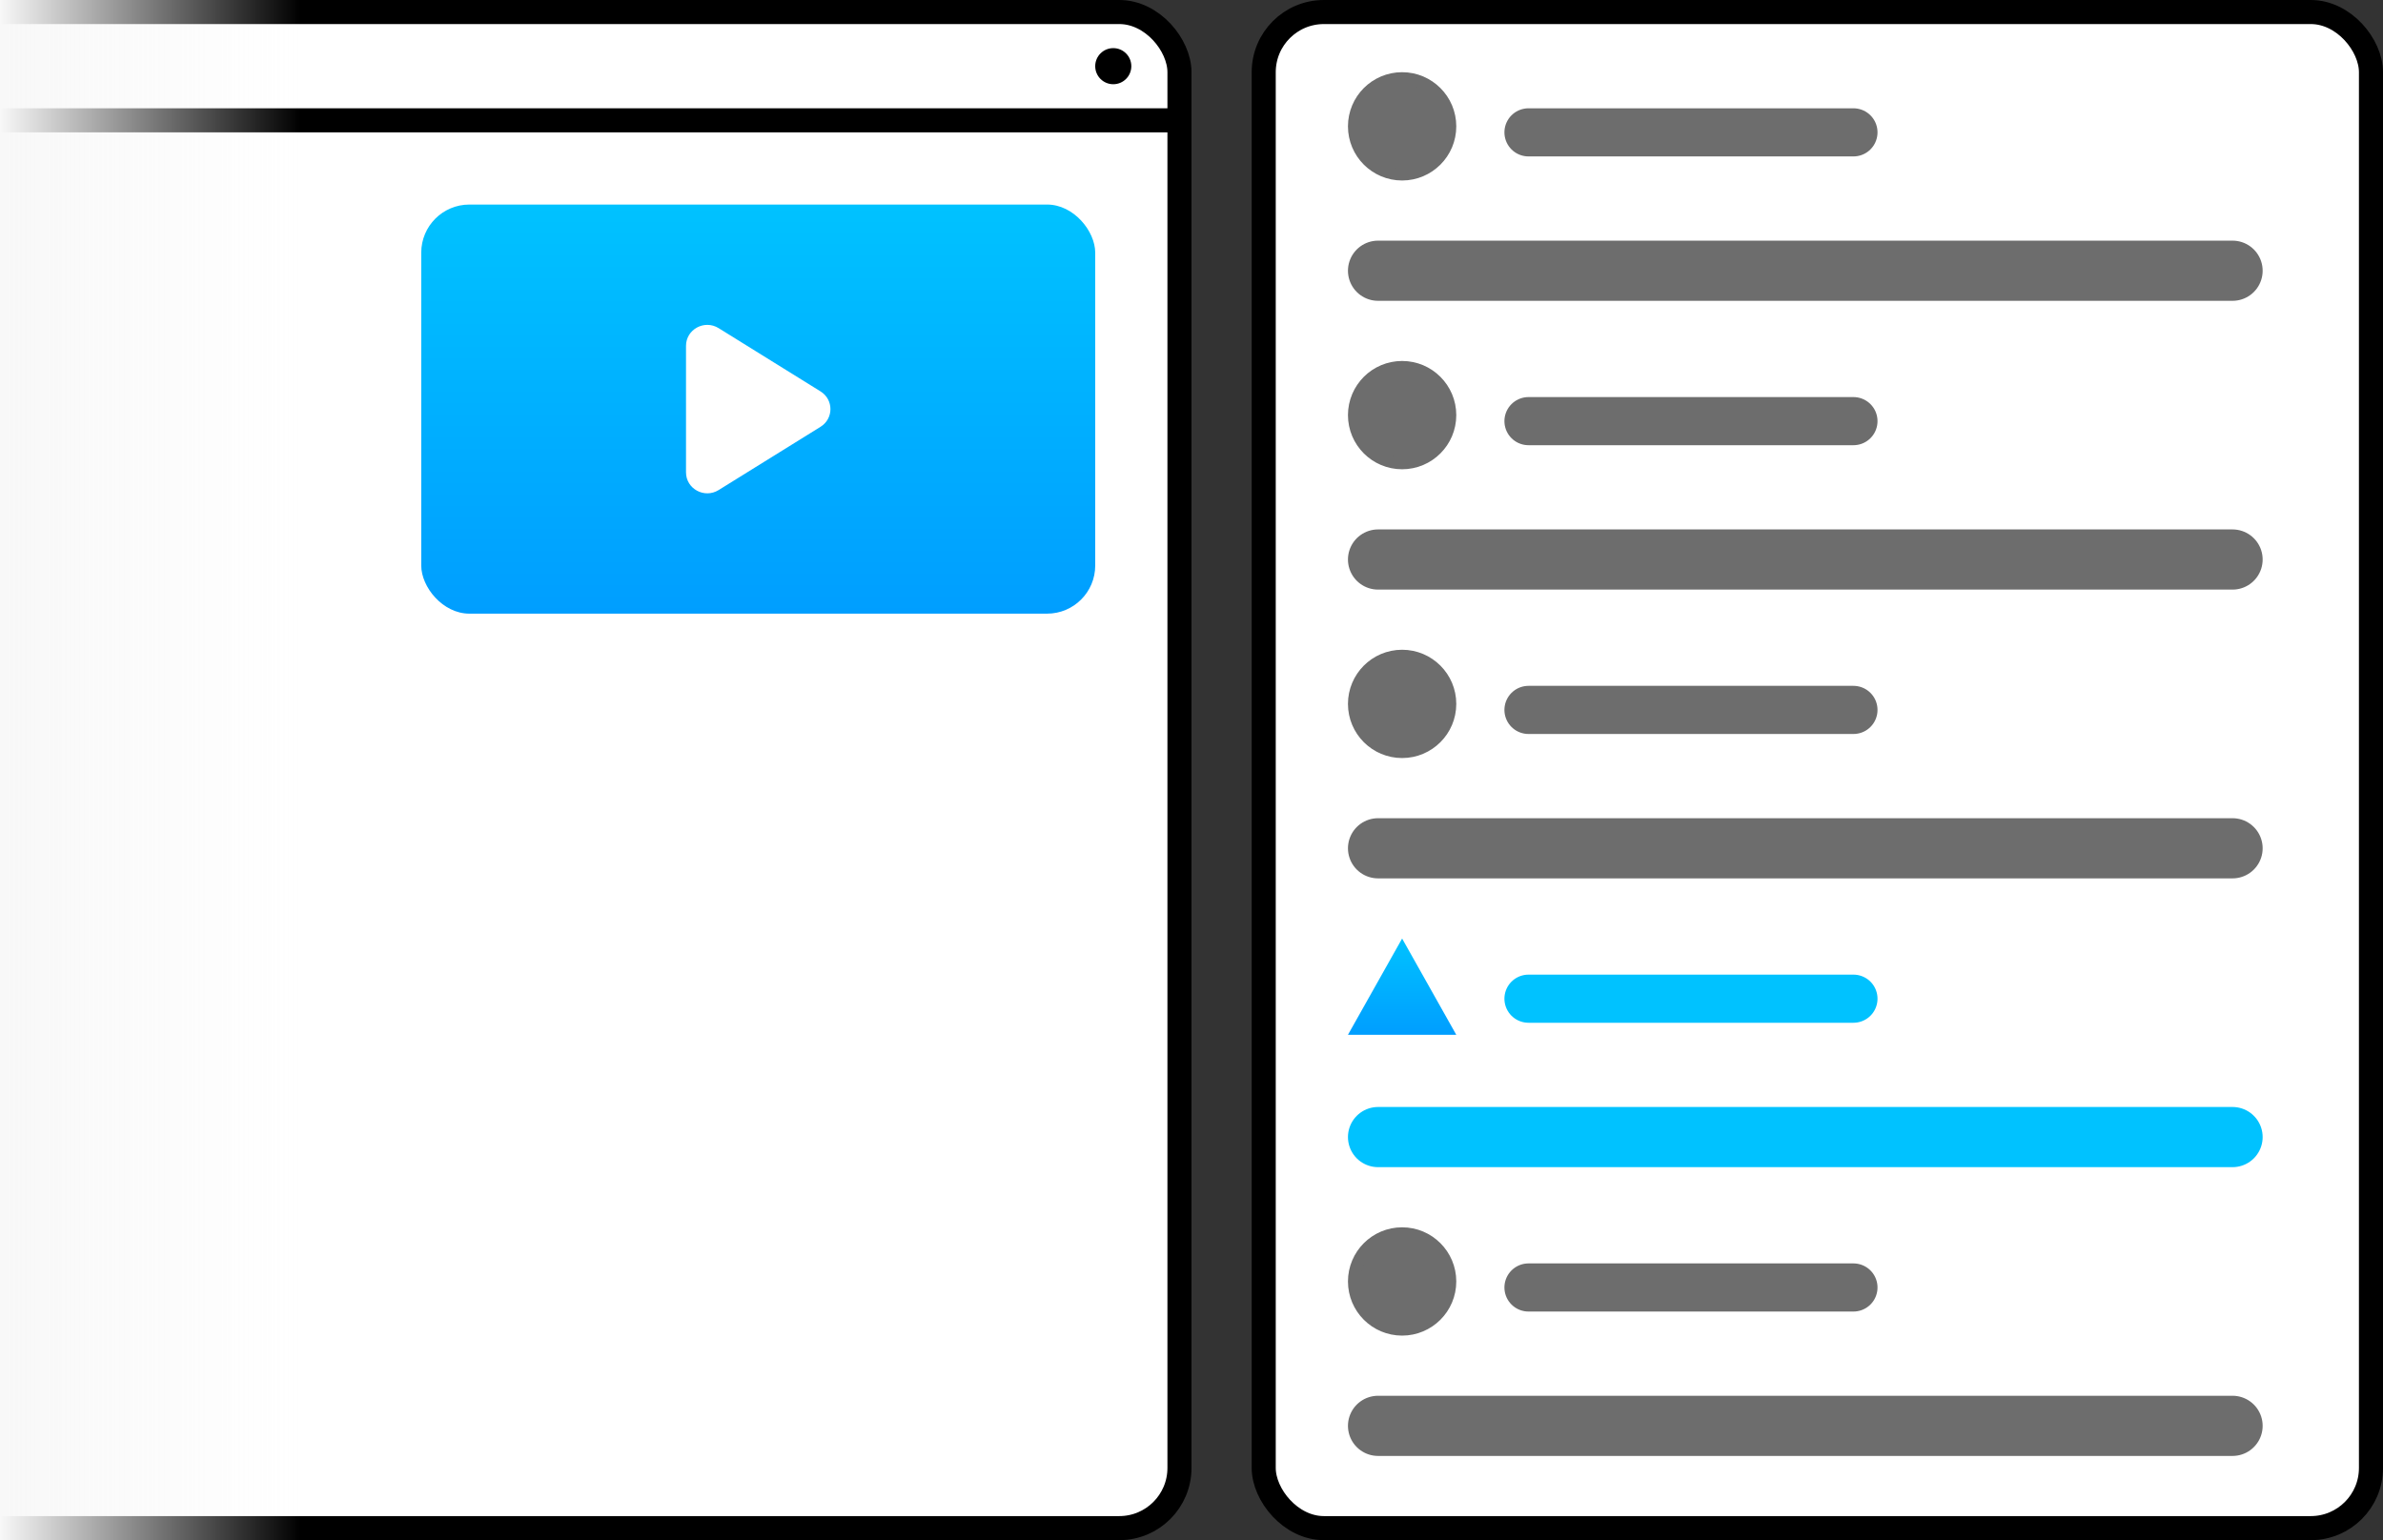 <svg width="198" height="128" viewBox="0 0 198 128" fill="none" xmlns="http://www.w3.org/2000/svg">
<rect x="0" y="0" width="198" height="128" fill="#333333" stroke="none"/>
<g clip-path="url(#clip0_2042_1147)">
<rect x="-98" y="1" width="196" height="126" rx="5" fill="white" stroke="black" stroke-width="2"/>
<rect x="35" y="17" width="56" height="34" rx="4" fill="url(#paint0_linear_2042_1147)"/>
<line x1="-99" y1="10" x2="98" y2="10" stroke="black" stroke-width="2"/>
<rect width="25" height="128" fill="url(#paint1_linear_2042_1147)"/>
<circle cx="92.5" cy="5.5" r="1.5" fill="black"/>
<path d="M57 28.743C57 27.373 58.533 26.54 59.709 27.271L68.175 32.528C69.275 33.211 69.275 34.789 68.175 35.472L59.709 40.729C58.533 41.46 57 40.627 57 39.257V28.743Z" fill="white"/>
<rect x="105" y="1" width="92" height="126" rx="5" fill="white" stroke="black" stroke-width="2"/>
<line x1="127" y1="11" x2="154" y2="11" stroke="#6D6D6D" stroke-width="4" stroke-linecap="round"/>
<line x1="127" y1="35" x2="154" y2="35" stroke="#6D6D6D" stroke-width="4" stroke-linecap="round"/>
<line x1="127" y1="59" x2="154" y2="59" stroke="#6D6D6D" stroke-width="4" stroke-linecap="round"/>
<line x1="127" y1="107" x2="154" y2="107" stroke="#6D6D6D" stroke-width="4" stroke-linecap="round"/>
<line x1="127" y1="83" x2="154" y2="83" stroke="url(#paint2_linear_2042_1147)" stroke-width="4" stroke-linecap="round"/>
<line x1="114.5" y1="22.5" x2="185.5" y2="22.5" stroke="#6D6D6D" stroke-width="5" stroke-linecap="round"/>
<line x1="114.5" y1="46.5" x2="185.5" y2="46.5" stroke="#6D6D6D" stroke-width="5" stroke-linecap="round"/>
<line x1="114.5" y1="70.5" x2="185.5" y2="70.5" stroke="#6D6D6D" stroke-width="5" stroke-linecap="round"/>
<path d="M116.5 78L121 86H112L116.5 78Z" fill="url(#paint3_linear_2042_1147)"/>
<line x1="114.5" y1="118.5" x2="185.5" y2="118.5" stroke="#6D6D6D" stroke-width="5" stroke-linecap="round"/>
<line x1="114.5" y1="94.5" x2="185.5" y2="94.5" stroke="url(#paint4_linear_2042_1147)" stroke-width="5" stroke-linecap="round"/>
<circle cx="116.5" cy="34.5" r="4" fill="#6D6D6D" stroke="#6D6D6D"/>
<circle cx="116.5" cy="58.5" r="4" fill="#6D6D6D" stroke="#6D6D6D"/>
<circle cx="116.5" cy="106.5" r="4" fill="#6D6D6D" stroke="#6D6D6D"/>
<circle cx="116.5" cy="10.5" r="4" fill="#6D6D6D" stroke="#6D6D6D"/>
</g>
<defs>
<linearGradient id="paint0_linear_2042_1147" x1="63" y1="51" x2="63" y2="17" gradientUnits="userSpaceOnUse">
<stop stop-color="#009EFF"/>
<stop offset="1" stop-color="#00C2FF"/>
</linearGradient>
<linearGradient id="paint1_linear_2042_1147" x1="-7.05768e-08" y1="53" x2="25" y2="53" gradientUnits="userSpaceOnUse">
<stop stop-color="#F8F8F8"/>
<stop offset="1" stop-color="#F8F8F8" stop-opacity="0"/>
</linearGradient>
<linearGradient id="paint2_linear_2042_1147" x1="140.5" y1="86" x2="140.5" y2="85" gradientUnits="userSpaceOnUse">
<stop stop-color="#009EFF"/>
<stop offset="1" stop-color="#00C2FF"/>
</linearGradient>
<linearGradient id="paint3_linear_2042_1147" x1="116.5" y1="86" x2="116.5" y2="78" gradientUnits="userSpaceOnUse">
<stop stop-color="#009EFF"/>
<stop offset="1" stop-color="#00C2FF"/>
</linearGradient>
<linearGradient id="paint4_linear_2042_1147" x1="150" y1="98" x2="150" y2="97" gradientUnits="userSpaceOnUse">
<stop stop-color="#009EFF"/>
<stop offset="1" stop-color="#00C2FF"/>
</linearGradient>
<clipPath id="clip0_2042_1147">
<rect width="198" height="128" fill="white"/>
</clipPath>
</defs>
</svg>
